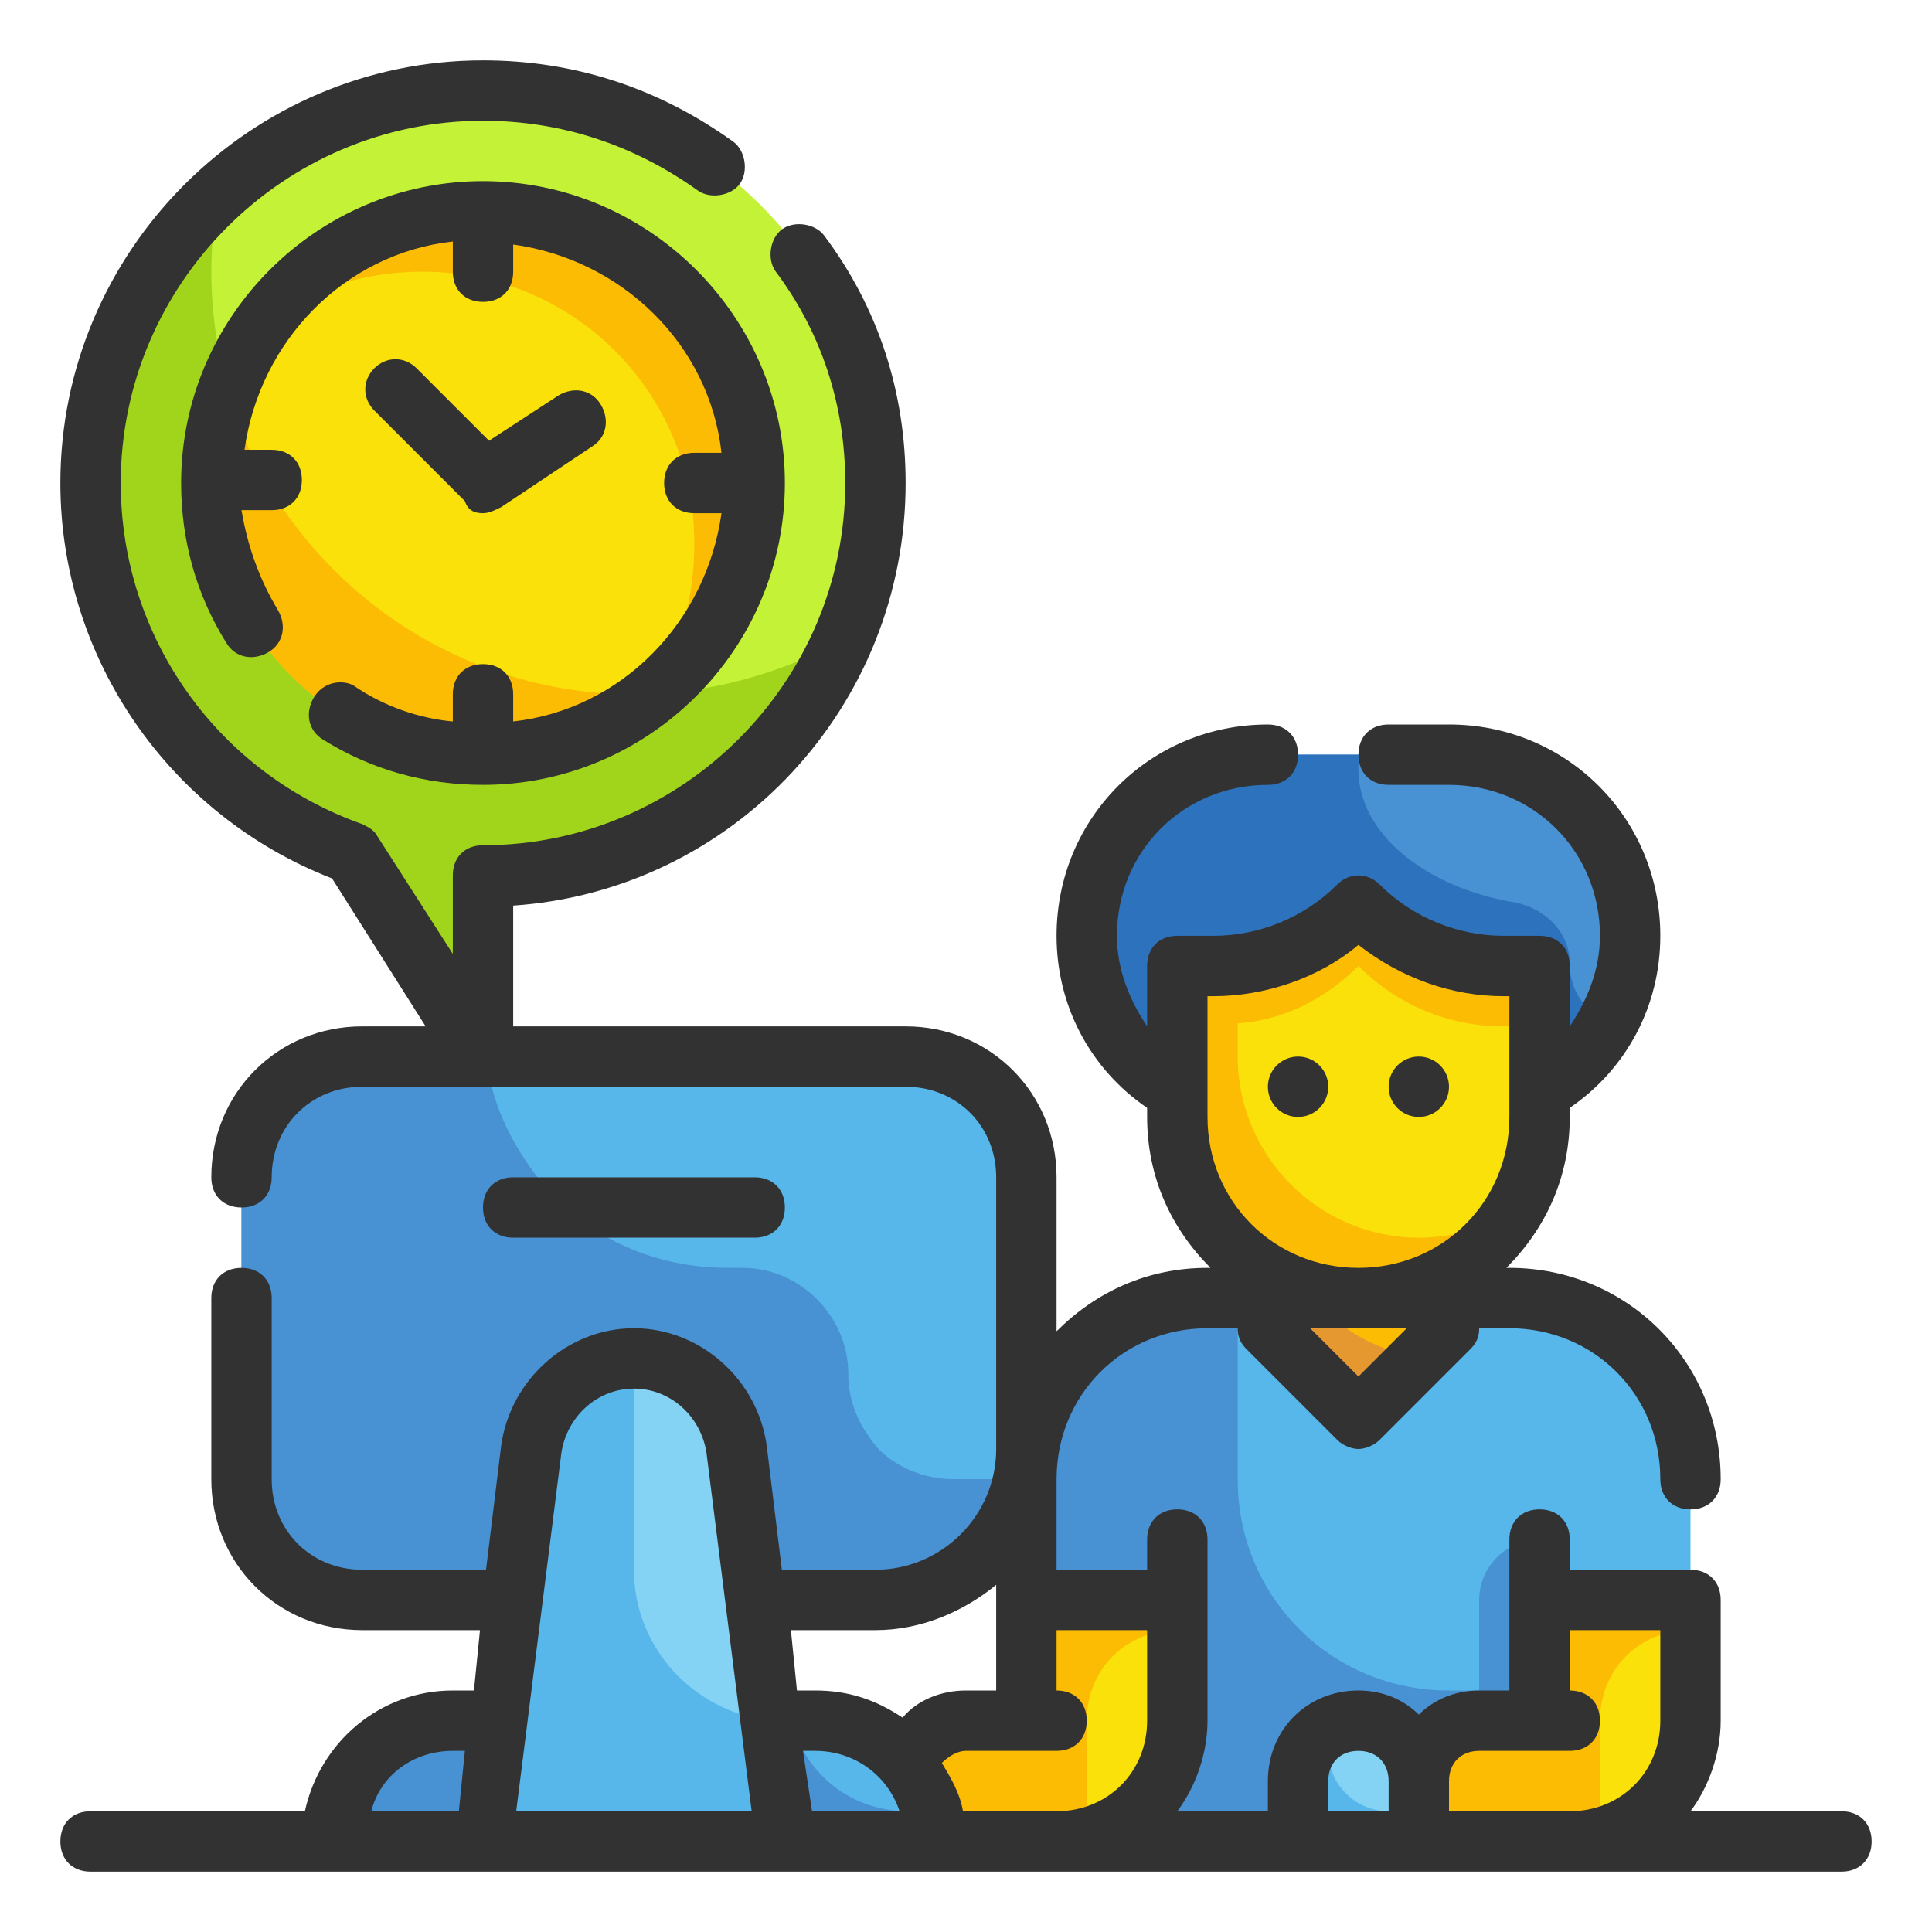 <?xml version="1.0" encoding="UTF-8"?> <!-- Generator: Adobe Illustrator 25.3.1, SVG Export Plug-In . SVG Version: 6.00 Build 0) --> <svg xmlns="http://www.w3.org/2000/svg" xmlns:xlink="http://www.w3.org/1999/xlink" id="Fill_Outline" x="0px" y="0px" viewBox="0 0 64 64" xml:space="preserve"> <g id="Color"> <g id="XMLID_6233_"> <path id="XMLID_6261_" fill="#C4F236" d="M16,3C8.8,3,3,8.8,3,16c0,5.7,3.6,10.5,8.7,12.3L16,35v-6c7.2,0,13-5.8,13-13 S23.2,3,16,3z"></path> <path id="XMLID_3390_" fill="#A1D51C" d="M27.9,21.2c-2,4.6-6.6,7.8-11.9,7.8v6l-4.3-6.8C6.6,26.5,3,21.7,3,16 c0-3.8,1.6-7.2,4.2-9.6C7.1,7.2,7,8.1,7,9c0,7.7,6.3,14,14,14C23.5,23,25.9,22.3,27.9,21.2z"></path> <g id="XMLID_6254_"> <circle id="XMLID_6260_" fill="#F9E109" cx="16" cy="16" r="9"></circle> </g> <g id="XMLID_6234_"> <path id="XMLID_6238_" fill="#57B7EB" d="M31,61H11v0c0-2.2,1.8-4,4-4h12C29.2,57,31,58.8,31,61L31,61z"></path> <path id="XMLID_3366_" fill="#4891D3" d="M31,61H11c0-1.1,0.5-2.1,1.2-2.8c0.7-0.7,1.7-1.2,2.8-1.2h11.2c0.5,1.8,2,3,3.9,3h0.8 C31,60.3,31,60.6,31,61z"></path> <path id="XMLID_6237_" fill="#57B7EB" d="M29,53H12c-2.2,0-4-1.8-4-4V39c0-2.2,1.8-4,4-4h18c2.2,0,4,1.8,4,4v9 C34,50.8,31.8,53,29,53z"></path> <path id="XMLID_3301_" fill="#4891D3" d="M33.9,49c-0.5,2.3-2.5,4-4.9,4H12c-2.2,0-4-1.8-4-4V39c0-2.2,1.8-4,4-4h4.1 c0.2,1.8,1.1,3.4,2.3,4.7c1.4,1.4,3.4,2.3,5.7,2.3h0.5c1.9,0,3.5,1.6,3.5,3.5c0,1,0.4,1.8,1,2.5c0.6,0.6,1.5,1,2.5,1H33.9z"></path> <path id="XMLID_6236_" fill="#84D2F4" d="M26,61H16l1.6-13c0.2-1.7,1.7-3,3.4-3h0c1.7,0,3.2,1.3,3.4,3L26,61z"></path> <path id="XMLID_3340_" fill="#57B7EB" d="M26,61H16l1.6-13c0.2-1.7,1.7-3,3.4-3v7c0,2.6,2,4.7,4.5,5h0L26,61z"></path> </g> <g id="XMLID_3302_"> <path id="XMLID_3339_" fill="#57B7EB" d="M52,61H34V49c0-3.3,2.7-6,6-6h10c3.3,0,6,2.7,6,6v8C56,59.2,54.2,61,52,61z"></path> <path id="XMLID_3338_" fill="#4891D3" d="M56,56v1c0,2.2-1.8,4-4,4H34V49c0-3.3,2.7-6,6-6h1v6c0,3.9,3.1,7,7,7H56z"></path> <path id="XMLID_3337_" fill="#4891D3" d="M48,37h-6c-3.3,0-6-2.7-6-6v0c0-3.3,2.7-6,6-6h6c3.3,0,6,2.7,6,6v0 C54,34.3,51.3,37,48,37z"></path> <path id="XMLID_3336_" fill="#2D72BC" d="M53.3,33.8c-0.3,0.5-0.6,1-1,1.4C51.2,36.3,49.7,37,48,37h-6c-3.3,0-6-2.7-6-6 c0-1.7,0.7-3.2,1.8-4.2c1.1-1.1,2.6-1.8,4.2-1.8h3c0,0.2,0,0.3,0,0.5c0,2.1,2.2,3.9,5.2,4.4c1,0.2,1.8,1,1.8,2 c0,0.6,0.2,1.1,0.6,1.5C52.8,33.6,53,33.7,53.3,33.8z"></path> <polygon id="XMLID_3328_" fill="#FCBC04" points="48,44 45,47 42,44 42,41 48,41 "></polygon> <path id="XMLID_3317_" fill="#F9E109" d="M51,53v4h-2c-1.1,0-2,0.9-2,2v2h5c2.2,0,4-1.8,4-4v-4H51z"></path> <path id="XMLID_3312_" fill="#84D2F4" d="M47,61h-4v-2c0-1.1,0.9-2,2-2h0c1.1,0,2,0.9,2,2V61z"></path> <path id="XMLID_3311_" fill="#E59730" d="M48,42.5c-0.9,0.8-2.1,1.4-3.4,1.5c0.7,0.5,1.5,0.8,2.4,1L45,47l-3-3v-3h6V42.5z"></path> <path id="XMLID_3310_" fill="#F9E109" d="M45,43L45,43c-3.3,0-6-2.7-6-6v-5h1.2c1.8,0,3.5-0.7,4.8-2l0,0l0,0c1.3,1.3,3,2,4.8,2 H51v5C51,40.3,48.3,43,45,43z"></path> <path id="XMLID_3309_" fill="#FCBC04" d="M41,33.9V35c0,3.3,2.7,6,6,6c1.1,0,2.2-0.3,3.1-0.9c-1,1.7-3,2.9-5.1,2.9 c-3.3,0-6-2.7-6-6v-5h1.2c1.8,0,3.5-0.7,4.8-2c1.3,1.3,3,2,4.8,2H51v2h-1.2c-1.8,0-3.5-0.7-4.8-2C43.9,33.1,42.5,33.8,41,33.9z"></path> <path id="XMLID_3306_" fill="#4891D3" d="M51,57h-2v-4c0-1.1,0.9-2,2-2h0V57z"></path> <path id="XMLID_3305_" fill="#FCBC04" d="M56,53v1c-1.7,0-3,1.3-3,3v3.9C52.7,61,52.3,61,52,61h-5v-2c0-1.1,0.9-2,2-2h2v-4H56z"></path> <path id="XMLID_3270_" fill="#F9E109" d="M34,53v4h-2c-1.1,0-2,0.9-2,2v2h5c2.2,0,4-1.8,4-4v-4H34z"></path> <path id="XMLID_3269_" fill="#FCBC04" d="M39,53v1c-1.7,0-3,1.3-3,3v3.9C35.7,61,35.3,61,35,61h-5v-2c0-1.1,0.9-2,2-2h2v-4H39z"></path> <path id="XMLID_3304_" fill="#57B7EB" d="M47,60v1h-4v-2c0-0.7,0.4-1.4,1-1.7V58c0,1.1,0.9,2,2,2H47z"></path> </g> <g id="XMLID_3384_"> <path id="XMLID_3387_" fill="#FCBC04" d="M25,16c0,5-4,9-9,9s-9-4-9-9c0-1.1,0.2-2.1,0.5-3.1C9.2,18.7,14.6,23,21,23 c0.2,0,0.3,0,0.5,0c1-1.4,1.5-3.1,1.5-5c0-5-4-9-9-9c-2,0-3.8,0.6-5.3,1.7C10.4,8.5,13,7,16,7C21,7,25,11,25,16z"></path> </g> </g> </g> <g id="Outline_1_"> <g id="XMLID_5422_"> <path id="XMLID_5438_" fill="#323232" d="M10.4,23.1c-0.3,0.5-0.2,1.1,0.3,1.4c1.6,1,3.4,1.5,5.3,1.5c5.5,0,10-4.5,10-10 S21.5,6,16,6S6,10.5,6,16c0,1.9,0.5,3.7,1.5,5.3c0.3,0.5,0.9,0.6,1.4,0.3c0.5-0.3,0.6-0.9,0.3-1.4c-0.6-1-1-2.1-1.2-3.3H9 c0.6,0,1-0.4,1-1s-0.4-1-1-1H8.1c0.5-3.6,3.3-6.5,6.9-6.9V9c0,0.6,0.4,1,1,1s1-0.4,1-1V8.1c3.6,0.5,6.5,3.3,6.9,6.9H23 c-0.6,0-1,0.4-1,1s0.4,1,1,1h0.9c-0.5,3.6-3.3,6.5-6.9,6.9V23c0-0.6-0.4-1-1-1s-1,0.4-1,1v0.9c-1.1-0.1-2.3-0.5-3.3-1.2 C11.3,22.5,10.7,22.6,10.4,23.1z"></path> <path id="XMLID_5437_" fill="#323232" d="M16,17c0.2,0,0.4-0.1,0.6-0.2l3-2c0.5-0.3,0.6-0.9,0.3-1.4s-0.9-0.6-1.4-0.3l-2.3,1.5 l-2.4-2.4c-0.4-0.4-1-0.4-1.4,0s-0.4,1,0,1.4l3,3C15.5,16.9,15.7,17,16,17z"></path> <circle id="XMLID_5436_" fill="#323232" cx="43" cy="36" r="1"></circle> <circle id="XMLID_5435_" fill="#323232" cx="47" cy="36" r="1"></circle> <path id="XMLID_5424_" fill="#323232" d="M61,60h-5c0.6-0.8,1-1.9,1-3v-4c0-0.6-0.4-1-1-1h-4v-1c0-0.6-0.4-1-1-1s-1,0.4-1,1v5h-1 c-0.8,0-1.5,0.3-2,0.8c-0.5-0.5-1.2-0.8-2-0.8c-1.7,0-3,1.3-3,3v1h-3c0.6-0.8,1-1.9,1-3v-6c0-0.6-0.4-1-1-1s-1,0.4-1,1v1h-3v-3 c0-2.8,2.2-5,5-5h1c0,0.3,0.1,0.5,0.3,0.7l3,3c0.2,0.2,0.5,0.3,0.7,0.3s0.5-0.1,0.7-0.3l3-3c0.2-0.2,0.3-0.4,0.3-0.7h1 c2.8,0,5,2.2,5,5c0,0.6,0.4,1,1,1s1-0.4,1-1c0-3.9-3.1-7-7-7h-0.1c1.3-1.3,2.1-3,2.1-5v-0.3c1.9-1.3,3-3.4,3-5.7c0-3.9-3.1-7-7-7 h-2c-0.6,0-1,0.4-1,1s0.4,1,1,1h2c2.8,0,5,2.2,5,5c0,1.1-0.4,2.1-1,3v-2c0-0.6-0.4-1-1-1h-1.2c-1.5,0-3-0.6-4.1-1.7 c-0.4-0.4-1-0.4-1.4,0c-1.1,1.1-2.6,1.7-4.1,1.7H39c-0.6,0-1,0.4-1,1v2c-0.6-0.9-1-1.9-1-3c0-2.8,2.2-5,5-5c0.6,0,1-0.4,1-1 s-0.4-1-1-1c-3.9,0-7,3.1-7,7c0,2.3,1.1,4.4,3,5.7V37c0,2,0.8,3.7,2.1,5H40c-2,0-3.7,0.8-5,2.1V39c0-2.8-2.2-5-5-5H17v-4 c7.3-0.5,13-6.6,13-14c0-3-0.9-5.8-2.7-8.2c-0.3-0.4-1-0.5-1.4-0.2c-0.4,0.3-0.5,1-0.2,1.4C27.2,11,28,13.4,28,16 c0,6.6-5.4,12-12,12c-0.6,0-1,0.4-1,1v2.6l-2.5-3.9c-0.1-0.2-0.3-0.3-0.5-0.4C7.2,25.6,4,21.1,4,16C4,9.4,9.4,4,16,4 c2.6,0,5,0.8,7.1,2.3c0.4,0.3,1.1,0.2,1.4-0.2c0.3-0.4,0.2-1.1-0.2-1.4C21.8,2.9,19,2,16,2C8.3,2,2,8.3,2,16c0,5.8,3.6,11,9,13.1 l3.1,4.9H12c-2.8,0-5,2.2-5,5c0,0.6,0.4,1,1,1s1-0.4,1-1c0-1.7,1.3-3,3-3h18c1.7,0,3,1.3,3,3v9c0,2.2-1.8,4-4,4h-3.1l-0.5-4.1 C25.1,45.7,23.2,44,21,44s-4.1,1.7-4.4,3.9L16.1,52H12c-1.7,0-3-1.3-3-3v-6c0-0.6-0.4-1-1-1s-1,0.4-1,1v6c0,2.8,2.2,5,5,5h3.9 l-0.2,2H15c-2.4,0-4.4,1.7-4.9,4H3c-0.6,0-1,0.4-1,1s0.4,1,1,1h58c0.6,0,1-0.4,1-1S61.6,60,61,60z M45,45.6L43.4,44h3.2L45,45.6z M40,37v-4h0.2c1.7,0,3.5-0.6,4.8-1.7c1.4,1.1,3.1,1.7,4.8,1.7H50v4c0,2.8-2.2,5-5,5S40,39.8,40,37z M49,58h3c0.6,0,1-0.4,1-1 s-0.4-1-1-1v-2h3v3c0,1.7-1.3,3-3,3h-4v-1C48,58.4,48.4,58,49,58z M44,59c0-0.6,0.4-1,1-1s1,0.4,1,1v1h-2V59z M29,54 c1.5,0,2.9-0.6,4-1.5V56h-1c-0.8,0-1.6,0.3-2.1,0.9C29,56.3,28.1,56,27,56h-0.6l-0.2-2H29z M26.6,58H27c1.3,0,2.4,0.8,2.8,2h-2.9 L26.6,58z M15,58h0.4l-0.2,2h-2.9C12.6,58.8,13.7,58,15,58z M17.1,60l1.5-11.9c0.2-1.2,1.2-2.1,2.4-2.1s2.2,0.9,2.4,2.1L24.9,60 H17.1z M31.9,60c-0.1-0.6-0.4-1.1-0.7-1.6c0.2-0.2,0.5-0.4,0.8-0.4h3c0.6,0,1-0.4,1-1s-0.4-1-1-1v-2h3v3c0,1.7-1.3,3-3,3H31.9z"></path> <path id="XMLID_5423_" fill="#323232" d="M25,41c0.6,0,1-0.4,1-1s-0.4-1-1-1h-8c-0.6,0-1,0.4-1,1s0.4,1,1,1H25z"></path> </g> </g> </svg> 